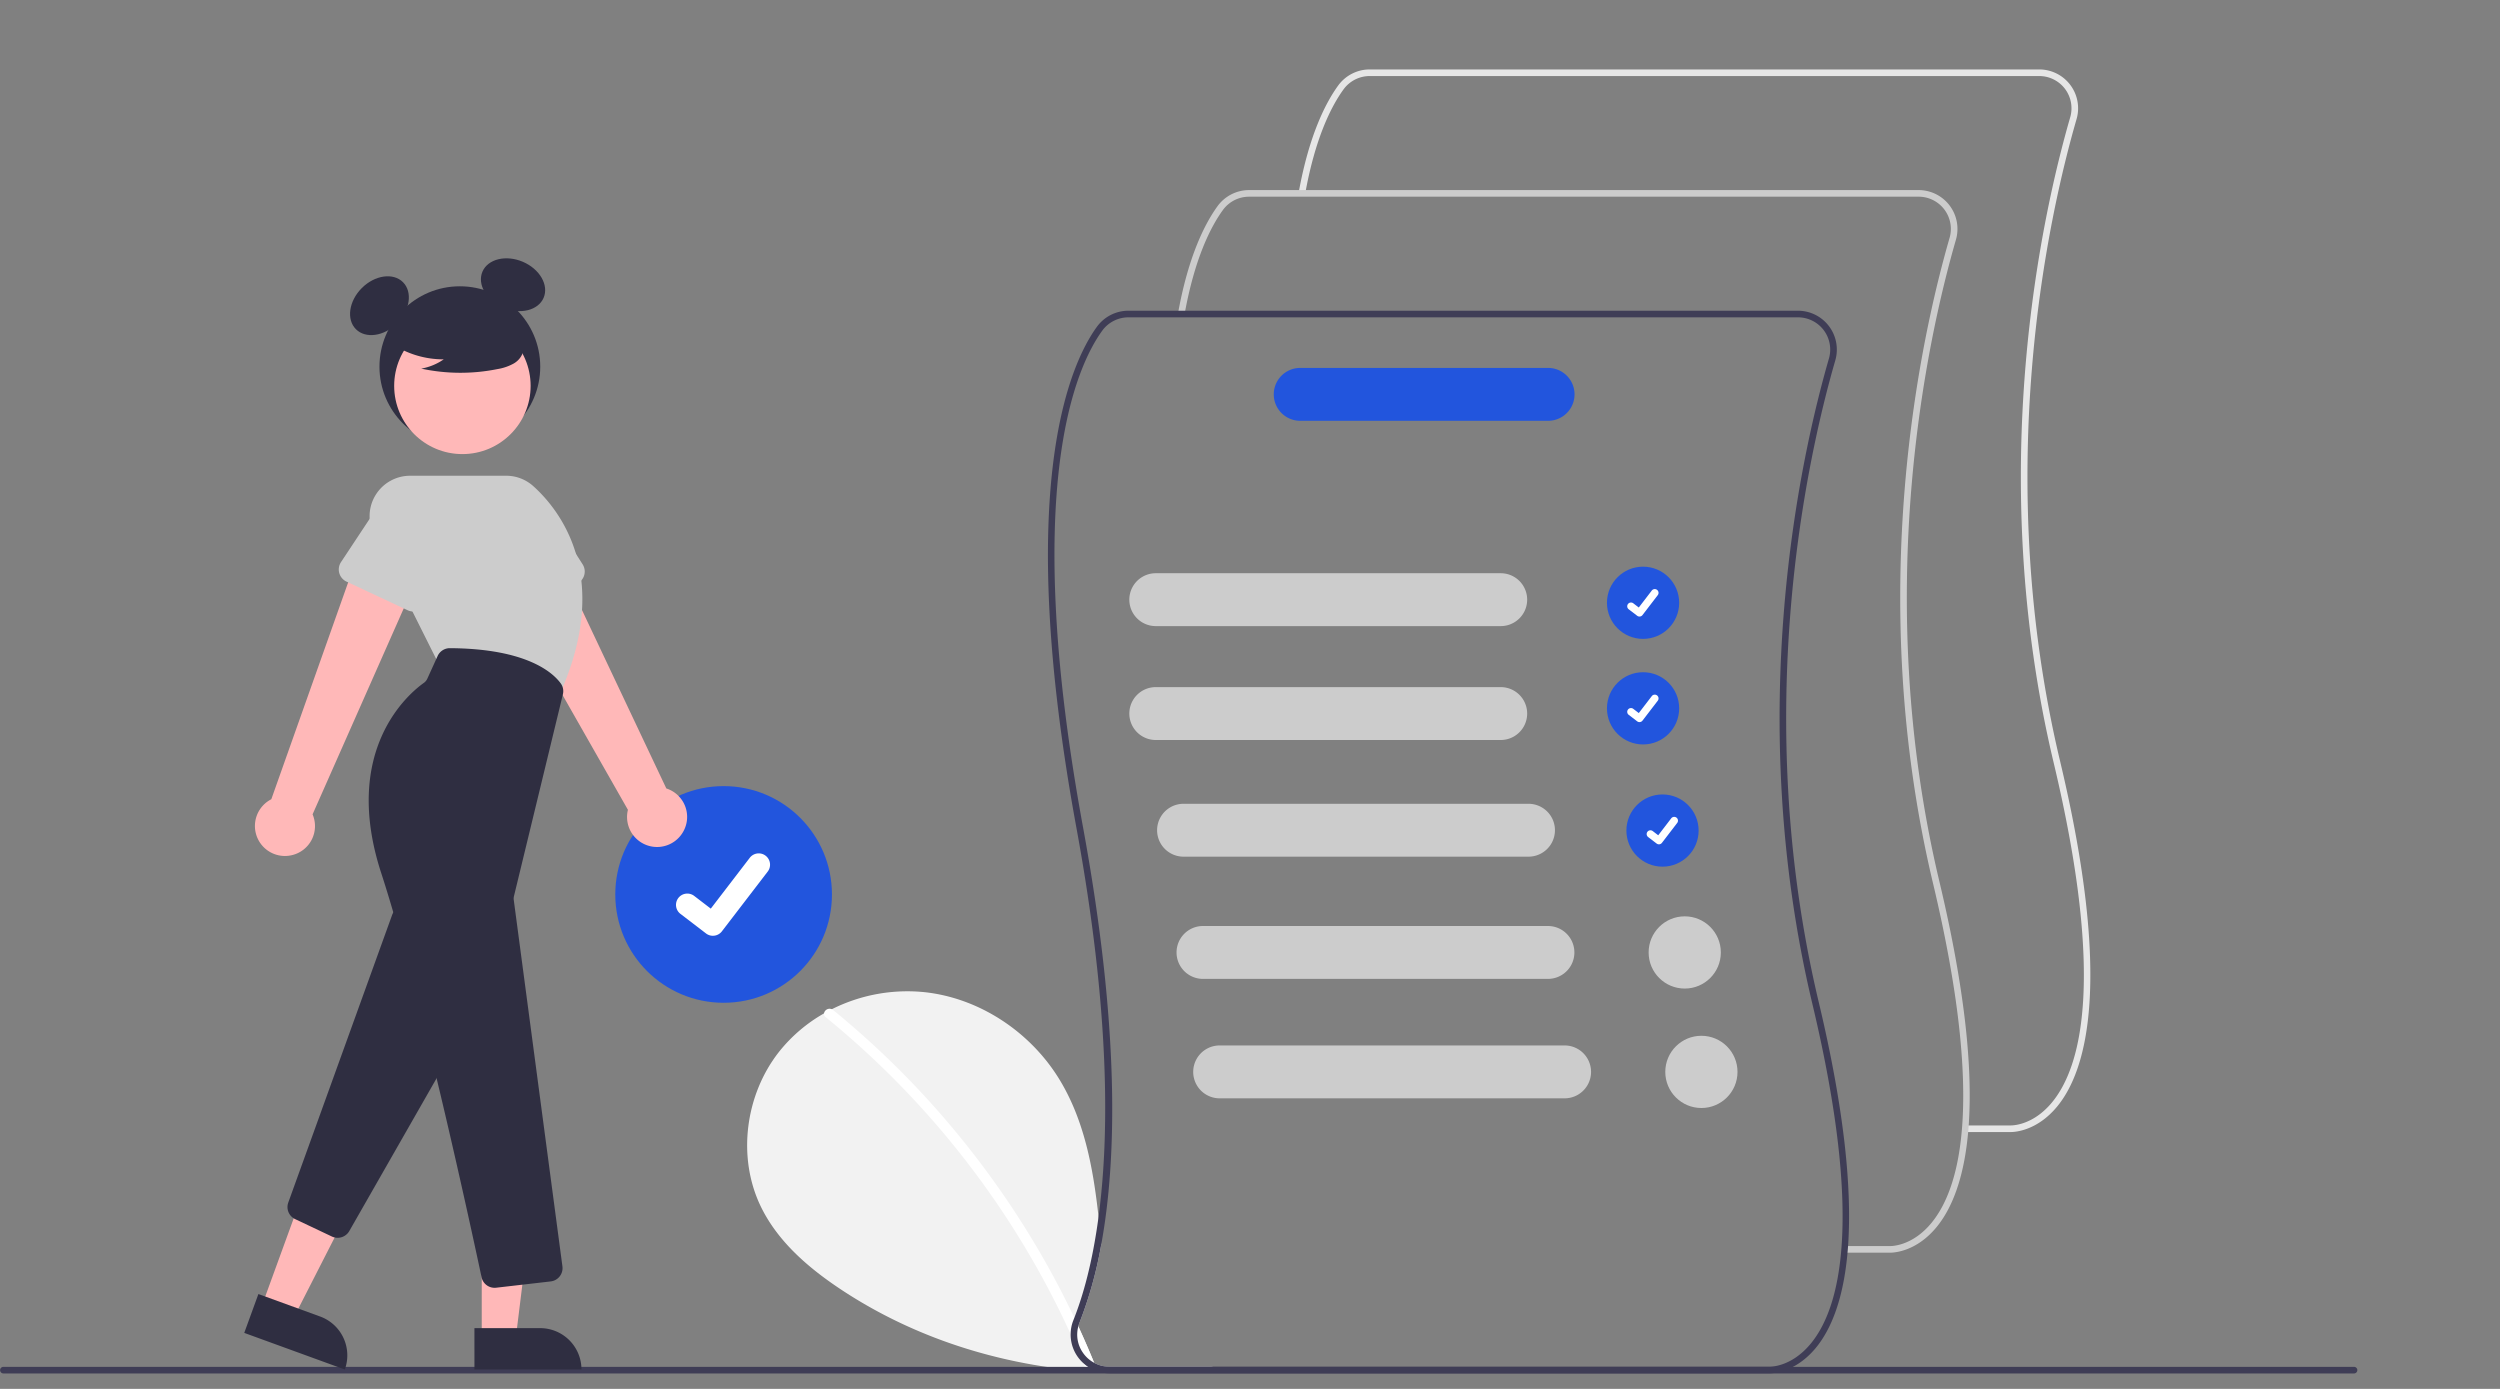 <?xml version="1.0" encoding="UTF-8"?> <svg xmlns="http://www.w3.org/2000/svg" width="900" height="500" data-name="Layer 1"><rect width="100%" height="100%" fill="#808080" stroke="none"/> <g> <title>Layer 1</title> <path id="svg_1" fill="#f2f2f2" d="m436.703,492.04a207.534,207.534 0 0 1 -40.54,1.96c-32.66,-1.65 -64.78,-11.15 -92.23,-29.01c-12.17,-7.92 -23.78,-17.65 -30.08,-30.72c-8.55,-17.75 -5.56,-40.22 6.65,-55.68a56.015,56.015 0 0 1 16.14,-13.77c0.92,-0.52 1.86,-1.02 2.81,-1.5a60.557,60.557 0 0 1 33.48,-6.13c19.58,2.14 37.65,14.1 48.09,30.81c9.3,14.9 12.54,32.48 14.45,50.1c0.36,3.32 0.67,6.65 0.97,9.96a146.38,146.38 0 0 1 -7.81,28.06a9.811,9.811 0 0 0 -0.44,1.36q3,6.51 5.71,13.14a11.557,11.557 0 0 0 5.53,1.4l37.19,0l0.08,0.02z"></path> <path id="svg_2" fill="#fff" d="m393.133,492.89a2.033,2.033 0 0 1 -2.7,-1.06c-0.16,-0.38 -0.31,-0.76 -0.47,-1.14q-2.16,-5.25 -4.53,-10.4a316.784,316.784 0 0 0 -88.17,-114.1a1.478,1.478 0 0 1 -0.62,-1.37a2.032,2.032 0 0 1 2.81,-1.5a1.927,1.927 0 0 1 0.42,0.26a317.52,317.52 0 0 1 44.26,43.95a322.504,322.504 0 0 1 34.91,51.66q4.065,7.5 7.72,15.21c0.48,1.02 0.96,2.05 1.43,3.08q3,6.51 5.71,13.14c0.03,0.07 0.06,0.15 0.09,0.22a1.48,1.48 0 0 1 -0.86,2.05z"></path> <circle id="svg_3" fill="#2255dd" r="39" cy="322" cx="260.503"></circle> <path id="svg_4" fill="#fff" d="m256.637,336.878a4.045,4.045 0 0 1 -2.434,-0.808l-0.044,-0.033l-9.165,-7.017a4.072,4.072 0 1 1 4.953,-6.464l5.937,4.552l14.029,-18.296a4.072,4.072 0 0 1 5.709,-0.754l-0.087,0.118l0.089,-0.117a4.076,4.076 0 0 1 0.754,5.709l-16.502,21.52a4.074,4.074 0 0 1 -3.24,1.589z"></path> <path id="svg_5" fill="#3f3d56" d="m847.485,494.443l-846.294,0a1.191,1.191 0 0 1 0,-2.381l846.294,0a1.191,1.191 0 0 1 0,2.381z"></path> <circle id="svg_6" fill="#2f2e41" r="28.94" cy="132.005" cx="165.546"></circle> <ellipse transform="rotate(-45 -296.566 118.493)" id="svg_7" fill="#2f2e41" ry="8.981" rx="11.975" cy="418.822" cx="15.702"></ellipse> <ellipse transform="rotate(-66.87 -226.111 318.884)" id="svg_8" fill="#2f2e41" ry="11.975" rx="8.981" cy="611.669" cx="134.248"></ellipse> <path id="svg_9" fill="#ffb8b8" d="m246.132,299.087a10.743,10.743 0 0 0 -6.253,-15.24l-41.816,-88.459l-19.128,13.413l47.119,82.735a10.801,10.801 0 0 0 20.078,7.551l0,-0z"></path> <path id="svg_10" fill="#ccc" d="m207.652,210.146l-22.209,9.931a4.817,4.817 0 0 1 -6.604,-3.096l-6.549,-23.353a13.377,13.377 0 0 1 24.456,-10.85l13.001,20.382a4.817,4.817 0 0 1 -2.095,6.986z"></path> <path id="svg_11" fill="#ffb8b8" d="m105.085,307.857a10.743,10.743 0 0 0 7.445,-14.694l39.602,-89.472l-22.655,-5.706l-31.804,89.742a10.801,10.801 0 0 0 7.412,20.13l-0,0z"></path> <polygon id="svg_12" fill="#ffb8b8" points="94.289,470.033 105.809,474.227 127.47,431.789 110.467,425.599 94.289,470.033 "></polygon> <path transform="rotate(-159.993 146.535 1205.97)" id="svg_13" fill="#2f2e41" d="m411.507,1868.229l38.531,0a0,0 0 0 1 0,0l0,14.887a0,0 0 0 1 0,0l-23.644,0a14.887,14.887 0 0 1 -14.887,-14.887l0,0a0,0 0 0 1 0,-0z"></path> <path id="svg_14" fill="#2f2e41" d="m121.538,445.611a4.774,4.774 0 0 1 -2.044,-0.459l-13.239,-6.271a4.799,4.799 0 0 1 -2.469,-5.99l37.364,-103.468a4.817,4.817 0 0 1 8.661,-0.841l19.762,32.937a4.822,4.822 0 0 1 0.052,4.868l-43.887,76.802a4.84,4.84 0 0 1 -4.2,2.422z"></path> <circle id="svg_15" fill="#ffb8b8" r="24.561" cy="138.913" cx="166.464"></circle> <path id="svg_16" fill="#ccc" d="m201.211,250.583l-43.488,-11.96l-23.13,-46.259a14.576,14.576 0 0 1 13.038,-21.095l34.599,0a14.557,14.557 0 0 1 9.73,3.721c9.281,8.315 28.781,32.285 9.439,75.173l-0.188,0.418z"></path> <path id="svg_17" fill="#ccc" d="m146.77,219.692l-22.033,-10.314a4.817,4.817 0 0 1 -1.974,-7.022l13.39,-20.223a13.377,13.377 0 0 1 24.198,11.413l-6.924,23.163a4.817,4.817 0 0 1 -6.657,2.982z"></path> <polygon id="svg_18" fill="#ffb8b8" points="173.428,481.629 185.687,481.629 191.52,434.341 173.425,434.342 173.428,481.629 "></polygon> <path transform="rotate(179.997 555.825 1161.4)" id="svg_19" fill="#2f2e41" d="m902.288,1829.805l38.531,0a0,0 0 0 1 0,0l0,14.887a0,0 0 0 1 0,0l-23.644,0a14.887,14.887 0 0 1 -14.887,-14.887l0,0a0,0 0 0 1 0,-0z"></path> <path id="svg_20" fill="#2f2e41" d="m178.057,463.609a4.791,4.791 0 0 1 -4.698,-3.814c-3.524,-16.604 -21.826,-101.651 -36.111,-145.459c-14.534,-44.57 10.218,-64.872 15.328,-68.489a3.763,3.763 0 0 0 1.253,-1.513l3.712,-8.166a4.834,4.834 0 0 1 4.397,-2.827l0.03,0c27.829,0.166 37.184,8.939 39.914,12.703a4.761,4.761 0 0 1 0.754,3.926l-17.608,72.645a3.75,3.75 0 0 0 -0.073,1.377l17.518,131.9a4.818,4.818 0 0 1 -4.223,5.42l-19.629,2.264a4.923,4.923 0 0 1 -0.565,0.032z"></path> <path id="svg_21" fill="#2f2e41" d="m140.656,123.465a33.405,33.405 0 0 0 19.091,5.9a20.471,20.471 0 0 1 -8.114,3.338a67.359,67.359 0 0 0 27.514,0.155a17.807,17.807 0 0 0 5.76,-1.978a7.289,7.289 0 0 0 3.555,-4.755c0.604,-3.449 -2.083,-6.582 -4.876,-8.693a35.967,35.967 0 0 0 -30.225,-6.04c-3.376,0.873 -6.759,2.347 -8.951,5.059s-2.843,6.891 -0.753,9.684l-3.001,-2.669z"></path> <circle id="svg_22" fill="#2255dd" r="13" cy="217" cx="591.503"></circle> <path id="svg_23" fill="#fff" d="m590.214,221.959a1.348,1.348 0 0 1 -0.811,-0.269l-0.015,-0.011l-3.055,-2.339a1.357,1.357 0 1 1 1.651,-2.155l1.979,1.517l4.676,-6.099a1.357,1.357 0 0 1 1.903,-0.251l-0.029,0.039l0.03,-0.039a1.359,1.359 0 0 1 0.251,1.903l-5.501,7.173a1.358,1.358 0 0 1 -1.08,0.53z"></path> <circle id="svg_24" fill="#2255dd" r="13" cy="255" cx="591.503"></circle> <path id="svg_25" fill="#fff" d="m590.214,259.959a1.348,1.348 0 0 1 -0.811,-0.269l-0.015,-0.011l-3.055,-2.339a1.357,1.357 0 1 1 1.651,-2.155l1.979,1.517l4.676,-6.099a1.357,1.357 0 0 1 1.903,-0.251l-0.029,0.039l0.03,-0.039a1.359,1.359 0 0 1 0.251,1.903l-5.501,7.173a1.358,1.358 0 0 1 -1.08,0.53z"></path> <circle id="svg_26" fill="#2255dd" r="13" cy="299" cx="598.503"></circle> <path id="svg_27" fill="#fff" d="m597.214,303.959a1.348,1.348 0 0 1 -0.811,-0.269l-0.015,-0.011l-3.055,-2.339a1.357,1.357 0 1 1 1.651,-2.155l1.979,1.517l4.676,-6.099a1.357,1.357 0 0 1 1.903,-0.251l-0.029,0.039l0.03,-0.039a1.359,1.359 0 0 1 0.251,1.903l-5.501,7.173a1.358,1.358 0 0 1 -1.08,0.53z"></path> <path id="svg_28" fill="#e6e6e6" d="m723.859,407.539c-0.135,0 -0.22,-0.003 -0.249,-0.005l-16.14,0.002l0,-2.38l16.198,0c0.375,0.013 8.027,0.229 15.076,-8.325c10.506,-12.749 19.133,-44.31 0.573,-122.264c-24.957,-104.821 -4.142,-197.424 5.966,-232.372a11.604,11.604 0 0 0 -11.164,-14.816l-241.034,0a11.656,11.656 0 0 0 -9.399,4.784c-4.282,5.89 -10.158,17.205 -13.835,37.665l-2.342,-0.421c3.757,-20.904 9.824,-32.552 14.252,-38.643a14.041,14.041 0 0 1 11.324,-5.765l241.034,0a13.984,13.984 0 0 1 13.451,17.856c-10.056,34.767 -30.763,126.89 -5.937,231.16c18.821,79.051 9.773,111.295 -1.131,124.425c-7.193,8.66 -15.117,9.098 -16.642,9.098z"></path> <path id="svg_29" fill="#ccc" d="m680.43,450.969c-0.135,0 -0.22,-0.003 -0.249,-0.005l-16.14,0.002l0,-2.38l16.198,0c0.377,0.012 8.027,0.229 15.076,-8.325c10.506,-12.749 19.133,-44.31 0.573,-122.264c-24.957,-104.821 -4.142,-197.424 5.966,-232.372a11.604,11.604 0 0 0 -11.164,-14.816l-241.034,0a11.656,11.656 0 0 0 -9.399,4.784c-4.282,5.89 -10.158,17.205 -13.835,37.665l-2.342,-0.421c3.757,-20.904 9.824,-32.552 14.252,-38.643a14.041,14.041 0 0 1 11.324,-5.765l241.034,0a13.984,13.984 0 0 1 13.451,17.856c-10.056,34.767 -30.763,126.89 -5.937,231.16c18.821,79.051 9.773,111.295 -1.131,124.425c-7.193,8.66 -15.117,9.098 -16.642,9.098z"></path> <path id="svg_30" fill="#3f3d56" d="m654.773,360.88c-24.83,-104.27 -4.12,-196.4 5.94,-231.16a13.994,13.994 0 0 0 -13.45,-17.86l-241.04,0a14.031,14.031 0 0 0 -11.32,5.76c-9.73,13.38 -29.92,57.75 -7.37,180.52c12.06,65.68 11.88,110.46 7.94,139.96c-2.21,16.61 -5.62,28.37 -8.71,36.3l-0.33,0.84a13.639,13.639 0 0 0 -1,5.05a13.834,13.834 0 0 0 4.53,10.4a13.243,13.243 0 0 0 3.17,2.2a13.412,13.412 0 0 0 3.03,1.11a13.676,13.676 0 0 0 3.27,0.39l237.32,0c0.03,0 0.11,0.01 0.25,0.01c1.52,0 9.45,-0.44 16.64,-9.1c10.9,-13.13 19.95,-45.37 1.13,-124.42zm-2.89,122.81c-7.05,8.56 -14.7,8.34 -15.07,8.33l-237.38,0a11.636,11.636 0 0 1 -9.63,-5.11a11.367,11.367 0 0 1 -1.61,-9.43a9.811,9.811 0 0 1 0.44,-1.36a146.38,146.38 0 0 0 7.81,-28.06c5.64,-30.75 6.69,-78.2 -6.57,-150.35c-22.38,-121.86 -2.59,-165.56 6.95,-178.69a11.681,11.681 0 0 1 9.4,-4.78l241.04,0a11.604,11.604 0 0 1 11.16,14.81c-10.11,34.95 -30.92,127.56 -5.96,232.38c18.56,77.95 9.93,109.51 -0.58,122.26z"></path> <path id="svg_31" fill="#ccc" d="m540.262,225.4l-124.186,0a9.519,9.519 0 1 1 0,-19.038l124.186,0a9.519,9.519 0 1 1 0,19.038z"></path> <path id="svg_32" fill="#ccc" d="m540.262,266.4l-124.186,0a9.519,9.519 0 1 1 0,-19.038l124.186,0a9.519,9.519 0 1 1 0,19.038z"></path> <path id="svg_33" fill="#ccc" d="m550.262,308.4l-124.186,0a9.519,9.519 0 1 1 0,-19.038l124.186,0a9.519,9.519 0 1 1 0,19.038z"></path> <path id="svg_34" fill="#ccc" d="m557.262,352.4l-124.186,0a9.519,9.519 0 1 1 0,-19.038l124.186,0a9.519,9.519 0 1 1 0,19.038z"></path> <path id="svg_35" fill="#2255dd" d="m557.315,151.491l-89.239,0a9.519,9.519 0 1 1 0,-19.038l89.239,0a9.519,9.519 0 1 1 0,19.038z"></path> <circle id="svg_36" fill="#ccc" r="13" cy="342.882" cx="606.503"></circle> <path id="svg_37" fill="#ccc" d="m563.262,395.4l-124.186,0a9.519,9.519 0 1 1 0,-19.038l124.186,0a9.519,9.519 0 1 1 0,19.038z"></path> <circle id="svg_38" fill="#ccc" r="13" cy="385.882" cx="612.503"></circle> </g> </svg> 